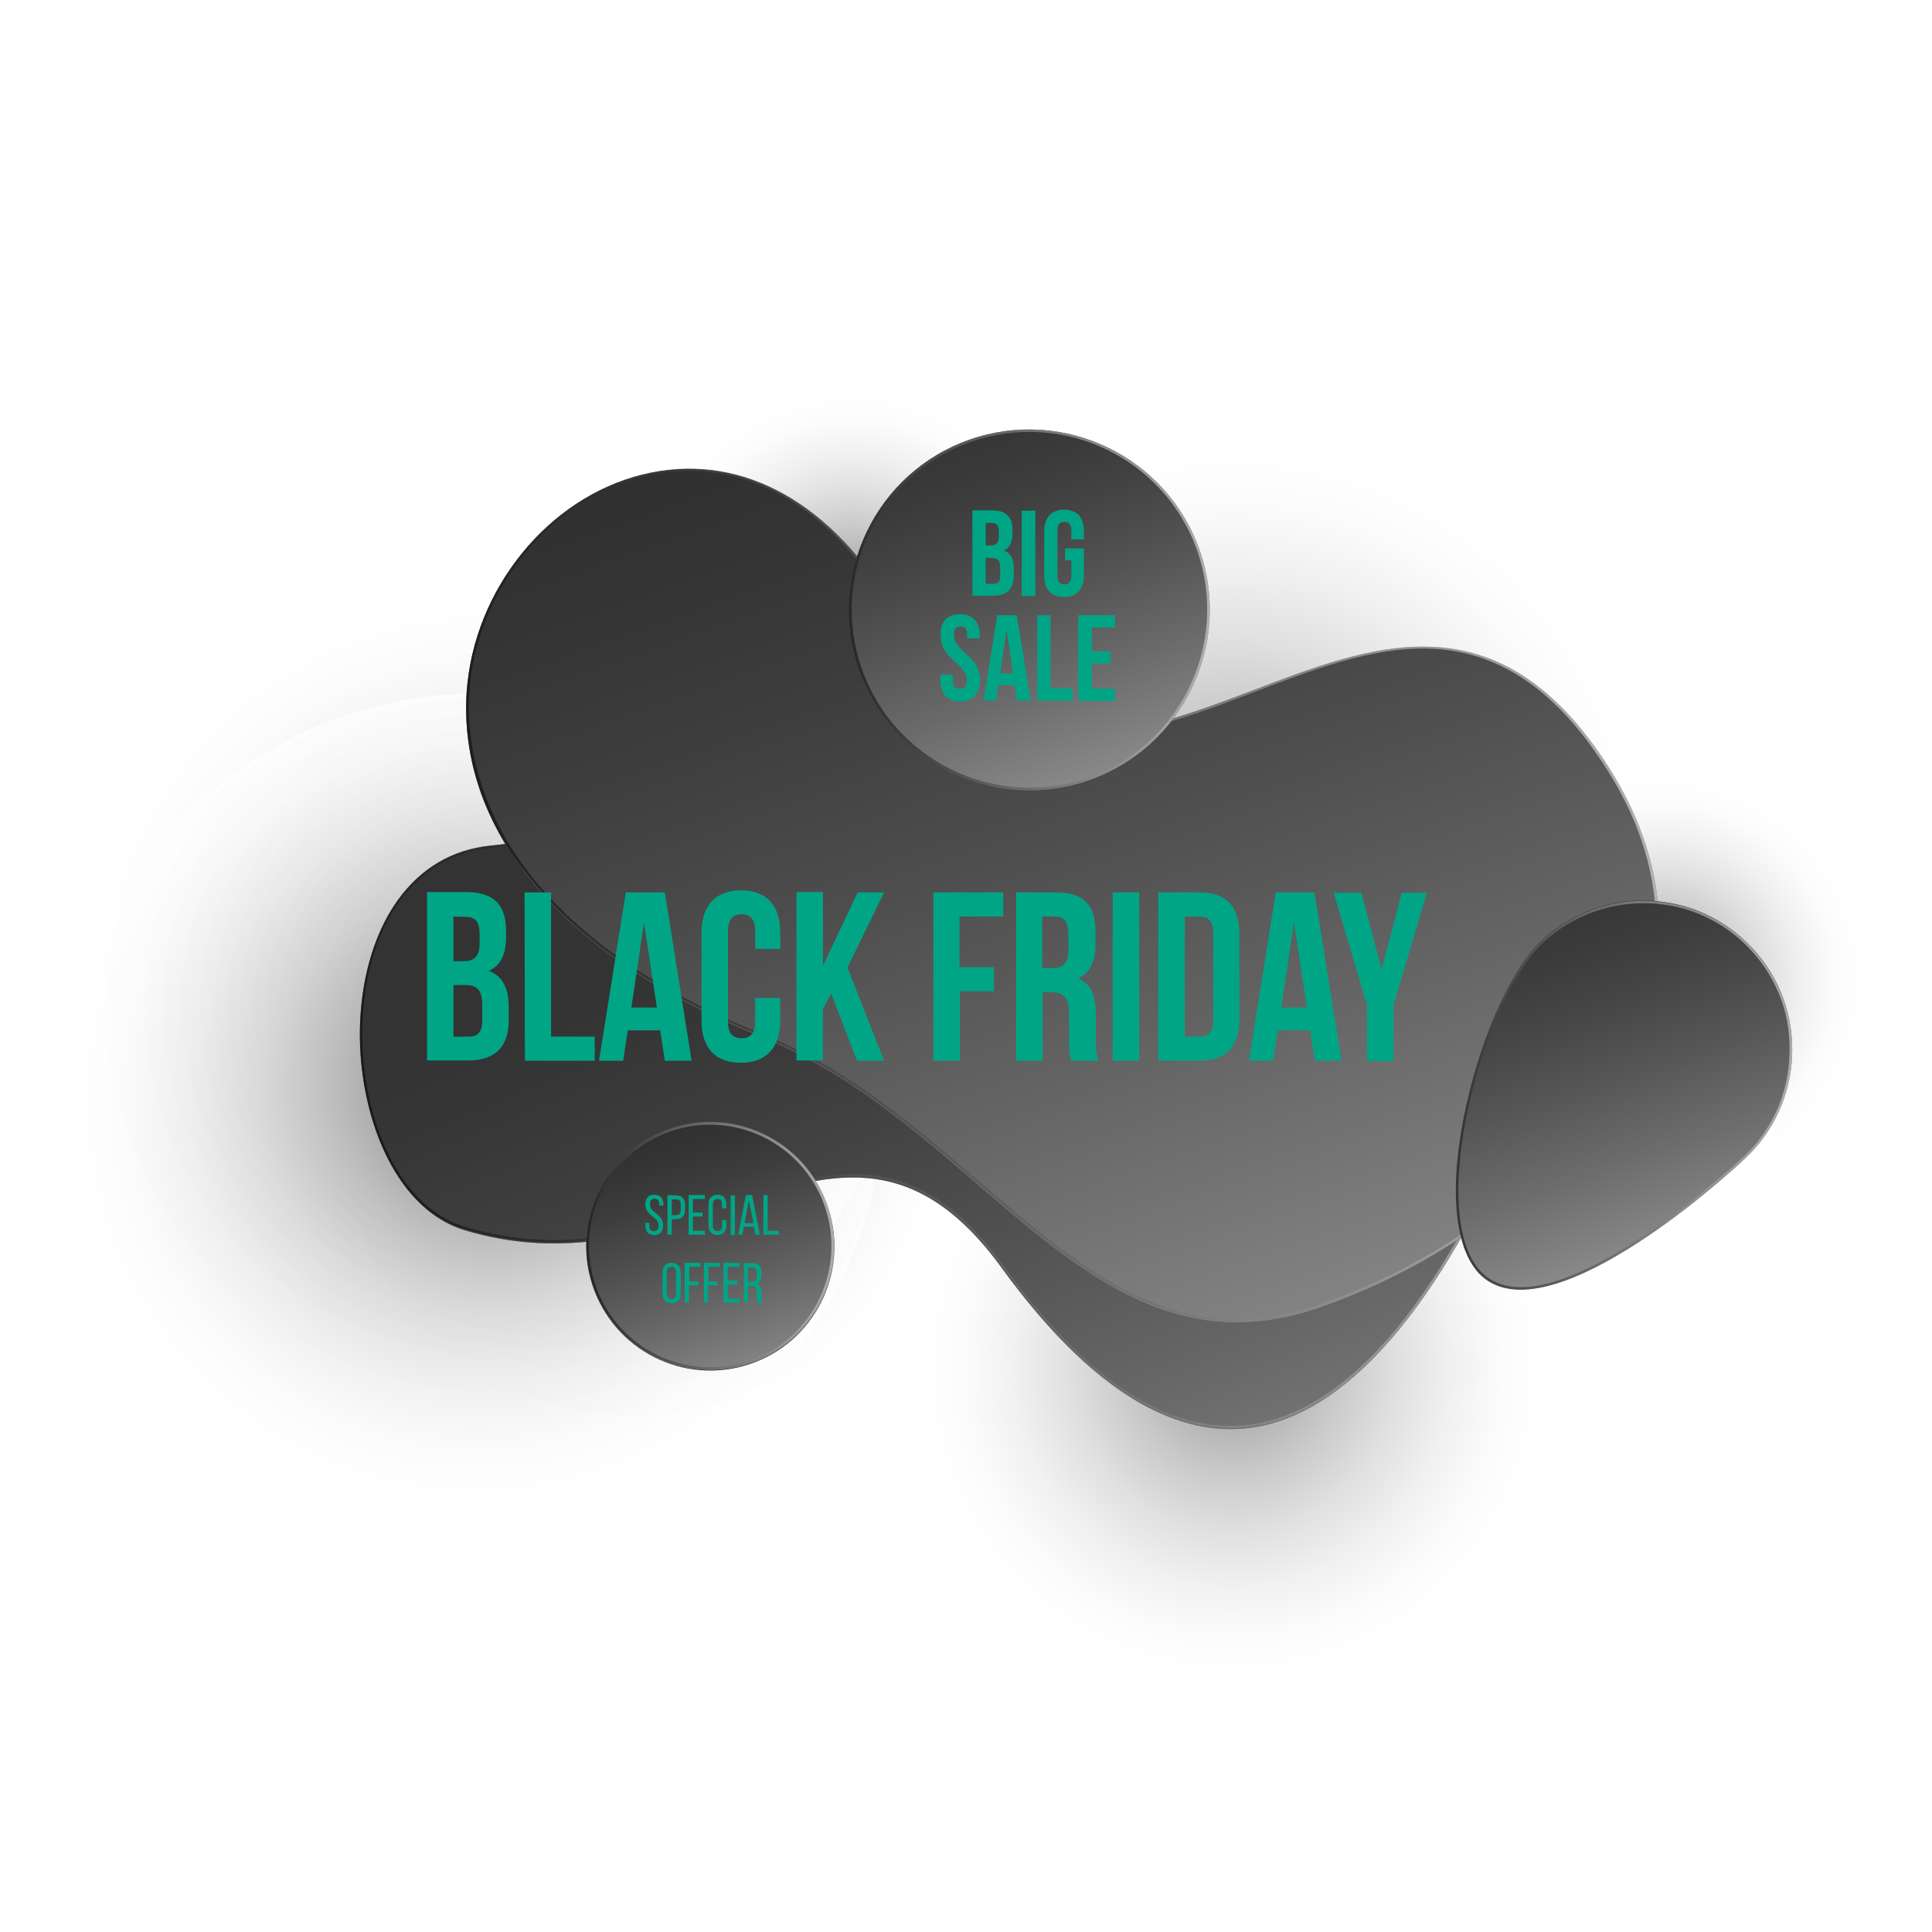 <?xml version="1.0" encoding="UTF-8"?> <!-- Generator: Adobe Illustrator 25.0.0, SVG Export Plug-In . SVG Version: 6.00 Build 0) --> <svg xmlns="http://www.w3.org/2000/svg" xmlns:xlink="http://www.w3.org/1999/xlink" version="1.1" id="Layer_1" x="0px" y="0px" viewBox="0 0 584.1 584.1" style="enable-background:new 0 0 584.1 584.1;" xml:space="preserve"> <style type="text/css"> .st0{opacity:0.67;fill:url(#SVGID_1_);enable-background:new ;} .st1{opacity:0.67;fill:url(#SVGID_2_);enable-background:new ;} .st2{opacity:0.67;fill:url(#SVGID_3_);enable-background:new ;} .st3{opacity:0.67;fill:url(#SVGID_4_);enable-background:new ;} .st4{opacity:0.67;fill:url(#SVGID_5_);enable-background:new ;} .st5{fill:#2E2E2E;} .st6{opacity:0.42;fill:url(#SVGID_6_);enable-background:new ;} .st7{opacity:0.5;fill:url(#SVGID_7_);enable-background:new ;} .st8{opacity:0.67;fill:url(#SVGID_8_);enable-background:new ;} .st9{opacity:0.67;fill:url(#SVGID_9_);enable-background:new ;} .st10{fill:#292929;} .st11{opacity:0.42;fill:url(#SVGID_10_);enable-background:new ;} .st12{opacity:0.5;fill:url(#SVGID_11_);enable-background:new ;} .st13{fill:#00A586;} .st14{fill:#333333;} .st15{opacity:0.42;fill:url(#SVGID_12_);enable-background:new ;} .st16{opacity:0.5;fill:url(#SVGID_13_);enable-background:new ;} .st17{opacity:0.42;fill:url(#SVGID_14_);enable-background:new ;} .st18{opacity:0.5;fill:url(#SVGID_15_);enable-background:new ;} .st19{opacity:0.42;fill:url(#SVGID_16_);enable-background:new ;} .st20{opacity:0.5;fill:url(#SVGID_17_);enable-background:new ;} </style> <radialGradient id="SVGID_1_" cx="271.876" cy="-470.216" r="94.08" gradientTransform="matrix(0.33 0.944 0.944 -0.33 726.889 1.606)" gradientUnits="userSpaceOnUse"> <stop offset="0" style="stop-color:#5E5F5F"></stop> <stop offset="0.135" style="stop-color:#818282"></stop> <stop offset="0.335" style="stop-color:#AEAEAE"></stop> <stop offset="0.527" style="stop-color:#D1D1D1"></stop> <stop offset="0.706" style="stop-color:#EAEAEA"></stop> <stop offset="0.869" style="stop-color:#FAFAFA"></stop> <stop offset="1" style="stop-color:#FFFFFF"></stop> </radialGradient> <circle class="st0" cx="372.7" cy="413.3" r="94"></circle> <radialGradient id="SVGID_2_" cx="142.201" cy="-616.967" r="93.28" gradientTransform="matrix(0.33 0.944 0.944 -0.33 726.889 1.606)" gradientUnits="userSpaceOnUse"> <stop offset="0" style="stop-color:#5E5F5F"></stop> <stop offset="0.135" style="stop-color:#818282"></stop> <stop offset="0.335" style="stop-color:#AEAEAE"></stop> <stop offset="0.527" style="stop-color:#D1D1D1"></stop> <stop offset="0.706" style="stop-color:#EAEAEA"></stop> <stop offset="0.869" style="stop-color:#FAFAFA"></stop> <stop offset="1" style="stop-color:#FFFFFF"></stop> </radialGradient> <circle class="st1" cx="191.4" cy="339.3" r="93.2"></circle> <radialGradient id="SVGID_3_" cx="94.831" cy="-645.736" r="122.899" gradientTransform="matrix(0.33 0.944 0.944 -0.33 726.889 1.606)" gradientUnits="userSpaceOnUse"> <stop offset="0" style="stop-color:#5E5F5F"></stop> <stop offset="0.135" style="stop-color:#818282"></stop> <stop offset="0.335" style="stop-color:#AEAEAE"></stop> <stop offset="0.527" style="stop-color:#D1D1D1"></stop> <stop offset="0.706" style="stop-color:#EAEAEA"></stop> <stop offset="0.869" style="stop-color:#FAFAFA"></stop> <stop offset="1" style="stop-color:#FFFFFF"></stop> </radialGradient> <circle class="st2" cx="148.6" cy="304.1" r="122.9"></circle> <radialGradient id="SVGID_4_" cx="120.207" cy="-659.273" r="122.899" gradientTransform="matrix(0.33 0.944 0.944 -0.33 726.889 1.606)" gradientUnits="userSpaceOnUse"> <stop offset="0" style="stop-color:#5E5F5F"></stop> <stop offset="0.135" style="stop-color:#818282"></stop> <stop offset="0.335" style="stop-color:#AEAEAE"></stop> <stop offset="0.527" style="stop-color:#D1D1D1"></stop> <stop offset="0.706" style="stop-color:#EAEAEA"></stop> <stop offset="0.869" style="stop-color:#FAFAFA"></stop> <stop offset="1" style="stop-color:#FFFFFF"></stop> </radialGradient> <circle class="st3" cx="144.2" cy="332.5" r="122.9"></circle> <radialGradient id="SVGID_5_" cx="125.283" cy="-419.002" r="122.899" gradientTransform="matrix(0.33 0.944 0.944 -0.33 726.889 1.606)" gradientUnits="userSpaceOnUse"> <stop offset="0" style="stop-color:#5E5F5F"></stop> <stop offset="0.135" style="stop-color:#818282"></stop> <stop offset="0.335" style="stop-color:#AEAEAE"></stop> <stop offset="0.527" style="stop-color:#D1D1D1"></stop> <stop offset="0.706" style="stop-color:#EAEAEA"></stop> <stop offset="0.869" style="stop-color:#FAFAFA"></stop> <stop offset="1" style="stop-color:#FFFFFF"></stop> </radialGradient> <circle class="st4" cx="372.7" cy="258.1" r="122.9"></circle> <path class="st5" d="M455.9,346.1c16.9-38,26.1-74.9,26.2-75.3l0.1-0.4l-300.4-47.2l3.3,1.3c0.2,0.1,17.7,7,16.7,14.5 c-0.7,5.1-10.5,12.2-53.5,16.7c-11.5,1.2-20.9,6.7-27.9,16.3c-6.1,8.4-10,19.7-11.2,32.5c-1.2,12.3,0.4,25.6,4.4,37.2 c5.1,14.5,14.1,26.3,26.8,30.2c30.7,9.3,56.4,0.6,79.1-7.1c30.1-10.2,56.2-19,83.4,18.6c26.6,36.6,52.9,52.7,78,47.8 C414.5,424.5,440.2,381.2,455.9,346.1z"></path> <linearGradient id="SVGID_6_" gradientUnits="userSpaceOnUse" x1="91.65" y1="-508.625" x2="342.066" y2="-494.243" gradientTransform="matrix(0.33 0.944 0.944 -0.33 726.889 1.606)"> <stop offset="0" style="stop-color:#383938"></stop> <stop offset="0.102" style="stop-color:#414241"></stop> <stop offset="0.266" style="stop-color:#595959"></stop> <stop offset="0.473" style="stop-color:#808080"></stop> <stop offset="0.714" style="stop-color:#B6B6B6"></stop> <stop offset="0.981" style="stop-color:#FAFAFA"></stop> <stop offset="1" style="stop-color:#FFFFFF"></stop> </linearGradient> <path class="st6" d="M455.9,346.1c16.9-38,26.1-74.9,26.2-75.3l0.1-0.4l-300.4-47.2l3.3,1.3c0.2,0.1,17.7,7,16.7,14.5 c-0.7,5.1-10.5,12.2-53.5,16.7c-11.5,1.2-20.9,6.7-27.9,16.3c-6.1,8.4-10,19.7-11.2,32.5c-1.2,12.3,0.4,25.6,4.4,37.2 c5.1,14.5,14.1,26.3,26.8,30.2c30.7,9.3,56.4,0.6,79.1-7.1c30.1-10.2,56.2-19,83.4,18.6c26.6,36.6,52.9,52.7,78,47.8 C414.5,424.5,440.2,381.2,455.9,346.1z"></path> <linearGradient id="SVGID_7_" gradientUnits="userSpaceOnUse" x1="160.647" y1="-691.186" x2="160.647" y2="-319.717" gradientTransform="matrix(0.33 0.944 0.944 -0.33 726.889 1.606)"> <stop offset="0" style="stop-color:#000000"></stop> <stop offset="1" style="stop-color:#FFFFFF"></stop> </linearGradient> <path class="st7" d="M113.6,341.6c-4.1-11.6-5.6-24.9-4.4-37.2c1.2-12.8,5.1-24,11.2-32.5c7-9.6,16.4-15.1,27.9-16.3 c43-4.5,52.8-11.6,53.5-16.7c1-7.5-16.5-14.5-16.7-14.5l-3.3-1.3l300.4,47.2l-0.1,0.4c-0.1,0.4-9.2,37.3-26.2,75.3 c-15.6,35.1-41.4,78.4-74.9,84.9c-25.2,4.9-51.5-11.1-78-47.8c-27.2-37.5-53.3-28.8-83.4-18.6c-22.7,7.6-48.4,16.3-79.1,7.1 C127.7,368,118.6,356.1,113.6,341.6z M202.2,236.4c0.3,0.9,0.4,1.8,0.3,2.7c-1.1,7.9-19.3,13.7-54.2,17.3 c-21.4,2.2-35.8,20.2-38.4,48c-2.6,27.4,8.2,59.8,30.7,66.5c30.5,9.2,56.1,0.6,78.6-7.1c30.4-10.3,56.7-19.1,84.3,18.9 c26.4,36.4,52.4,52.4,77.3,47.5c33.2-6.5,58.8-49.5,74.4-84.5c16-35.8,25-70.6,26-74.7l-293-46.1C192.5,227,200.5,231.3,202.2,236.4 z"></path> <radialGradient id="SVGID_8_" cx="13.808" cy="-501.878" r="61.02" gradientTransform="matrix(0.33 0.944 0.944 -0.33 726.889 1.606)" gradientUnits="userSpaceOnUse"> <stop offset="0" style="stop-color:#5E5F5F"></stop> <stop offset="0.135" style="stop-color:#818282"></stop> <stop offset="0.335" style="stop-color:#AEAEAE"></stop> <stop offset="0.527" style="stop-color:#D1D1D1"></stop> <stop offset="0.706" style="stop-color:#EAEAEA"></stop> <stop offset="0.869" style="stop-color:#FAFAFA"></stop> <stop offset="1" style="stop-color:#FFFFFF"></stop> </radialGradient> <circle class="st8" cx="257.7" cy="180.2" r="61"></circle> <radialGradient id="SVGID_9_" cx="203.834" cy="-309.654" r="61.02" gradientTransform="matrix(0.33 0.944 0.944 -0.33 726.889 1.606)" gradientUnits="userSpaceOnUse"> <stop offset="0" style="stop-color:#5E5F5F"></stop> <stop offset="0.135" style="stop-color:#818282"></stop> <stop offset="0.335" style="stop-color:#AEAEAE"></stop> <stop offset="0.527" style="stop-color:#D1D1D1"></stop> <stop offset="0.706" style="stop-color:#EAEAEA"></stop> <stop offset="0.869" style="stop-color:#FAFAFA"></stop> <stop offset="1" style="stop-color:#FFFFFF"></stop> </radialGradient> <circle class="st9" cx="501.8" cy="296.1" r="61"></circle> <path class="st10" d="M497.7,305.8c8.5-27.4,3.1-54.6-16.1-80.8c-31.9-43.4-67.6-29.7-102.2-16.5c-18.7,7.1-38,14.5-56.6,13 c-20.8-1.8-38.5-14.8-54.1-40c-19.2-31-46.3-44.9-74.4-38c-28.6,7-51,34.6-53.2,65.6c-0.7,10.1,0.7,20.3,4.1,30.1 c3,8.6,7.6,17,13.6,24.9c15.2,19.8,39.1,36.4,71.1,49.3c25.7,10.4,46,27.8,65.6,44.7c16,13.8,31.1,26.7,47.7,34.5 c18.6,8.7,36.5,9.5,56.3,2.6C447.6,378.3,486,343.2,497.7,305.8z"></path> <linearGradient id="SVGID_10_" gradientUnits="userSpaceOnUse" x1="-42.05" y1="-463.895" x2="263.446" y2="-463.895" gradientTransform="matrix(0.33 0.944 0.944 -0.33 726.889 1.606)"> <stop offset="0" style="stop-color:#383938"></stop> <stop offset="0.102" style="stop-color:#414241"></stop> <stop offset="0.266" style="stop-color:#595959"></stop> <stop offset="0.473" style="stop-color:#808080"></stop> <stop offset="0.714" style="stop-color:#B6B6B6"></stop> <stop offset="0.981" style="stop-color:#FAFAFA"></stop> <stop offset="1" style="stop-color:#FFFFFF"></stop> </linearGradient> <path class="st11" d="M497.7,305.8c8.5-27.4,3.1-54.6-16.1-80.8c-31.9-43.4-67.6-29.7-102.2-16.5c-18.7,7.1-38,14.5-56.6,13 c-20.8-1.8-38.5-14.8-54.1-40c-19.2-31-46.3-44.9-74.4-38c-28.6,7-51,34.6-53.2,65.6c-0.7,10.1,0.7,20.3,4.1,30.1 c3,8.6,7.6,17,13.6,24.9c15.2,19.8,39.1,36.4,71.1,49.3c25.7,10.4,46,27.8,65.6,44.7c16,13.8,31.1,26.7,47.7,34.5 c18.6,8.7,36.5,9.5,56.3,2.6C447.6,378.3,486,343.2,497.7,305.8z"></path> <linearGradient id="SVGID_11_" gradientUnits="userSpaceOnUse" x1="110.728" y1="-627.538" x2="110.728" y2="-300.249" gradientTransform="matrix(0.33 0.944 0.944 -0.33 726.889 1.606)"> <stop offset="0" style="stop-color:#000000"></stop> <stop offset="1" style="stop-color:#FFFFFF"></stop> </linearGradient> <path class="st12" d="M145.2,239.1c-3.4-9.8-4.8-19.9-4.1-30.1c2.2-30.9,24.6-58.5,53.2-65.6c28.1-6.9,55.2,6.9,74.4,38 c15.6,25.2,33.3,38.3,54.1,40c18.6,1.6,37.9-5.8,56.6-13c34.6-13.2,70.4-26.9,102.2,16.5c19.2,26.2,24.6,53.4,16.1,80.8 c-11.6,37.5-50.1,72.5-98,89.2c-19.8,6.9-37.7,6.1-56.3-2.6c-16.6-7.7-31.7-20.7-47.7-34.5c-19.6-16.9-39.9-34.3-65.6-44.7 c-32-12.9-56-29.5-71.1-49.3C152.7,256.1,148.2,247.7,145.2,239.1z M496.1,253.6c-3.3-9.5-8.4-18.9-15.2-28.2 c-14.1-19.3-30.3-28.9-49.3-29.3c-17-0.4-34.8,6.4-52,13c-37.6,14.4-76.6,29.3-111.6-27.4c-19-30.7-45.8-44.4-73.5-37.6 c-28.3,7-50.4,34.2-52.6,64.9c-0.5,6.9-0.1,17.5,4.2,29.8c8,22.9,29.5,51.6,84.2,73.7c25.8,10.4,46.2,27.9,65.9,44.8 c32.4,27.8,60.4,51.9,103.3,36.9c47.7-16.7,86-51.5,97.5-88.7C502.3,288.1,502,270.7,496.1,253.6z"></path> <g> <path class="st13" d="M153,281.5v1.8c0,5.2-1.6,8.6-5.2,10.2c4.3,1.7,6,5.5,6,10.9v4.1c0,7.9-4.1,12.1-12.1,12.1h-12.6v-50.9h12.1 C149.5,269.8,153,273.7,153,281.5z M137.1,277.1v13.5h3.1c3,0,4.8-1.3,4.8-5.4v-2.8c0-3.6-1.2-5.2-4.1-5.2L137.1,277.1L137.1,277.1 z M137.1,297.8v15.6h4.6c2.7,0,4.1-1.2,4.1-5V304c0-4.7-1.5-6.2-5.2-6.2L137.1,297.8L137.1,297.8z"></path> <path class="st13" d="M158.6,269.8h8v43.6h13.2v7.3h-21.1L158.6,269.8L158.6,269.8z"></path> <path class="st13" d="M209.1,320.7h-8.1l-1.4-9.2h-9.8l-1.4,9.2h-7.3l8.1-50.9H201L209.1,320.7z M190.9,304.6h7.7l-3.9-25.7 L190.9,304.6z"></path> <path class="st13" d="M235.9,301.7v6.8c0,8.1-4.1,12.8-11.9,12.8c-7.9,0-11.9-4.6-11.9-12.8V282c0-8.1,4.1-12.8,11.9-12.8 c7.9,0,11.9,4.6,11.9,12.8v4.9h-7.6v-5.5c0-3.6-1.6-5-4.1-5s-4.1,1.4-4.1,5V309c0,3.6,1.6,4.9,4.1,4.9s4.1-1.3,4.1-4.9v-7.3H235.9z "></path> <path class="st13" d="M251.3,300.4l-2.5,4.6v15.6h-8v-50.9h8V292l10.5-22.2h8l-11.1,22.7l11.1,28.2h-8.2L251.3,300.4z"></path> <path class="st13" d="M290.2,292.4h10.3v7.3h-10.3v21h-8v-50.9h21.1v7.3h-13.2V292.4z"></path> <path class="st13" d="M323.9,320.7c-0.4-1.3-0.7-2.1-0.7-6.2v-8c0-4.7-1.6-6.5-5.2-6.5h-2.8v20.7h-8v-50.9h12.1 c8.3,0,11.9,3.9,11.9,11.7v4c0,5.2-1.7,8.6-5.2,10.3c4,1.7,5.3,5.5,5.3,10.8v7.9c0,2.5,0.1,4.3,0.9,6.2L323.9,320.7L323.9,320.7z M315.1,277.1v15.6h3.1c3,0,4.8-1.3,4.8-5.4v-5c0-3.6-1.2-5.2-4.1-5.2H315.1z"></path> <path class="st13" d="M336.4,269.8h8v50.9h-8V269.8z"></path> <path class="st13" d="M350.2,269.8h12.6c8,0,11.9,4.4,11.9,12.6v25.7c0,8.1-3.9,12.6-11.9,12.6h-12.6V269.8z M358.2,277.1v36.3h4.5 c2.5,0,4.1-1.3,4.1-4.9V282c0-3.6-1.5-4.9-4.1-4.9L358.2,277.1L358.2,277.1z"></path> <path class="st13" d="M405.6,320.7h-8.1l-1.4-9.2h-9.8l-1.4,9.2h-7.3l8.1-50.9h11.7L405.6,320.7z M387.4,304.6h7.7l-3.9-25.7 L387.4,304.6z"></path> <path class="st13" d="M413.3,303.9l-10.1-34h8.4l6.1,23.2l6.1-23.2h7.6l-10.1,34v16.9h-8L413.3,303.9L413.3,303.9z"></path> </g> <path class="st14" d="M362.7,166.4c-9.9-28.4-41.1-43.4-69.5-33.5s-43.4,41.1-33.5,69.5c9.9,28.4,41.1,43.4,69.5,33.5 C357.6,225.9,372.6,194.8,362.7,166.4z"></path> <linearGradient id="SVGID_12_" gradientUnits="userSpaceOnUse" x1="-19.136" y1="-452.751" x2="89.986" y2="-452.751" gradientTransform="matrix(0.33 0.944 0.944 -0.33 726.889 1.606)"> <stop offset="0" style="stop-color:#383938"></stop> <stop offset="0.102" style="stop-color:#414241"></stop> <stop offset="0.266" style="stop-color:#595959"></stop> <stop offset="0.473" style="stop-color:#808080"></stop> <stop offset="0.714" style="stop-color:#B6B6B6"></stop> <stop offset="0.981" style="stop-color:#FAFAFA"></stop> <stop offset="1" style="stop-color:#FFFFFF"></stop> </linearGradient> <path class="st15" d="M362.7,166.4c-9.9-28.4-41.1-43.4-69.5-33.5s-43.4,41.1-33.5,69.5c9.9,28.4,41.1,43.4,69.5,33.5 C357.6,225.9,372.6,194.8,362.7,166.4z"></path> <linearGradient id="SVGID_13_" gradientUnits="userSpaceOnUse" x1="35.425" y1="-507.312" x2="35.425" y2="-398.191" gradientTransform="matrix(0.33 0.944 0.944 -0.33 726.889 1.606)"> <stop offset="0" style="stop-color:#000000"></stop> <stop offset="1" style="stop-color:#FFFFFF"></stop> </linearGradient> <path class="st16" d="M259.7,202.4c-9.9-28.4,5.1-59.6,33.5-69.5c28.4-9.9,59.6,5.1,69.5,33.5s-5.1,59.6-33.5,69.5 C300.8,245.8,269.6,230.8,259.7,202.4z M362,166.6c-9.8-28-40.5-42.8-68.5-33c-28,9.8-42.8,40.5-33,68.5c9.8,28,40.5,42.8,68.5,33 C356.9,225.4,371.7,194.6,362,166.6z"></path> <ellipse transform="matrix(0.934 -0.358 0.358 0.934 -120.647 101.867)" class="st10" cx="214.7" cy="376.7" rx="37.5" ry="37.5"></ellipse> <linearGradient id="SVGID_14_" gradientUnits="userSpaceOnUse" x1="147.693" y1="-607.239" x2="222.617" y2="-607.239" gradientTransform="matrix(0.33 0.944 0.944 -0.33 726.889 1.606)"> <stop offset="0" style="stop-color:#383938"></stop> <stop offset="0.102" style="stop-color:#414241"></stop> <stop offset="0.266" style="stop-color:#595959"></stop> <stop offset="0.473" style="stop-color:#808080"></stop> <stop offset="0.714" style="stop-color:#B6B6B6"></stop> <stop offset="0.981" style="stop-color:#FAFAFA"></stop> <stop offset="1" style="stop-color:#FFFFFF"></stop> </linearGradient> <circle class="st17" cx="214.7" cy="376.7" r="37.5"></circle> <linearGradient id="SVGID_15_" gradientUnits="userSpaceOnUse" x1="185.149" y1="-644.695" x2="185.149" y2="-569.788" gradientTransform="matrix(0.33 0.944 0.944 -0.33 726.889 1.606)"> <stop offset="0" style="stop-color:#000000"></stop> <stop offset="1" style="stop-color:#FFFFFF"></stop> </linearGradient> <path class="st18" d="M179.4,389c-6.8-19.5,3.5-40.9,23-47.7s40.9,3.5,47.7,23s-3.5,40.9-23,47.7C207.6,418.8,186.2,408.5,179.4,389 z M249.3,364.6c-6.7-19.1-27.6-29.2-46.7-22.5s-29.2,27.6-22.5,46.7s27.6,29.2,46.7,22.5C245.9,404.6,256,383.7,249.3,364.6z"></path> <path class="st14" d="M527.3,350.5c8.9-8.2,14-19.3,14.5-31.3s-3.7-23.5-11.9-32.4c-8.2-8.9-19.3-14-31.3-14.5s-23.5,3.7-32.4,11.9 c-8.8,8.1-18,28.1-22.8,49.6c-4,18-4.2,33.3-0.8,43.2c1.1,3.1,2.5,5.7,4.4,7.7C466.3,405.7,521.2,356.3,527.3,350.5z"></path> <linearGradient id="SVGID_16_" gradientUnits="userSpaceOnUse" x1="177.075" y1="-334.231" x2="280.317" y2="-334.231" gradientTransform="matrix(0.33 0.944 0.944 -0.33 726.889 1.606)"> <stop offset="0" style="stop-color:#3D3D3D"></stop> <stop offset="0.104" style="stop-color:#464646"></stop> <stop offset="0.272" style="stop-color:#5E5E5E"></stop> <stop offset="0.482" style="stop-color:#858585"></stop> <stop offset="0.728" style="stop-color:#BBBBBB"></stop> <stop offset="1" style="stop-color:#FFFFFF"></stop> </linearGradient> <path class="st19" d="M527.3,350.5c8.9-8.2,14-19.3,14.5-31.3s-3.7-23.5-11.9-32.4c-8.2-8.9-19.3-14-31.3-14.5s-23.5,3.7-32.4,11.9 c-8.8,8.1-18,28.1-22.8,49.6c-4,18-4.2,33.3-0.8,43.2c1.1,3.1,2.5,5.7,4.4,7.7C466.3,405.7,521.2,356.3,527.3,350.5z"></path> <linearGradient id="SVGID_17_" gradientUnits="userSpaceOnUse" x1="228.701" y1="-392.212" x2="228.701" y2="-276.274" gradientTransform="matrix(0.33 0.944 0.944 -0.33 726.889 1.606)"> <stop offset="0" style="stop-color:#000000"></stop> <stop offset="1" style="stop-color:#FFFFFF"></stop> </linearGradient> <path class="st20" d="M442.6,377.1c-3.5-9.9-3.3-25.2,0.8-43.2c4.8-21.6,14-41.5,22.8-49.6c8.9-8.2,20.4-12.4,32.4-11.9 s23.2,5.6,31.3,14.5s12.4,20.4,11.9,32.4c-0.5,12-5.6,23.2-14.5,31.3c-6.2,5.7-61,55.1-80.4,34.2 C445.2,382.8,443.7,380.2,442.6,377.1z M538.7,302.7c-2-5.6-5.1-10.9-9.3-15.4c-8-8.7-19-13.8-30.8-14.2s-23.1,3.7-31.9,11.7 c-8.7,8-17.8,27.8-22.6,49.2c-5.2,23.4-4,42.2,3.4,50.2c18.8,20.4,73.1-28.6,79.3-34.2c8.7-8,13.8-19,14.2-30.8 C541.3,313.5,540.5,307.9,538.7,302.7z"></path> <g> <path class="st13" d="M200.6,364.2v0.3h-1.3v-0.4c0-1.1-0.4-1.7-1.4-1.7c-1,0-1.4,0.6-1.4,1.7c0,2.7,4,2.9,4,6.3c0,1.8-0.9,3-2.7,3 s-2.7-1.2-2.7-3v-0.7h1.2v0.8c0,1.1,0.4,1.7,1.4,1.7c1,0,1.4-0.6,1.4-1.7c0-2.7-4-2.9-4-6.3c0-1.9,0.9-3,2.6-3 C199.8,361.2,200.6,362.4,200.6,364.2z"></path> <path class="st13" d="M204.4,361.4c1.9,0,2.7,1.1,2.7,2.9v1.4c0,1.9-0.9,2.9-2.8,2.9h-1.2v4.7h-1.3v-12L204.4,361.4L204.4,361.4z M204.3,367.4c1,0,1.5-0.5,1.5-1.6v-1.6c0-1.1-0.4-1.6-1.4-1.6h-1.3v4.8H204.3z"></path> <path class="st13" d="M212.4,366.6v1.2h-2.9v4.3h3.6v1.2h-4.9v-12h4.9v1.2h-3.6v4.1H212.4z"></path> <path class="st13" d="M219.6,364.2v1.1h-1.3v-1.1c0-1.1-0.4-1.7-1.4-1.7c-1,0-1.4,0.6-1.4,1.7v6.3c0,1.1,0.4,1.7,1.4,1.7 c1,0,1.4-0.6,1.4-1.7v-1.6h1.3v1.5c0,1.8-0.9,3-2.7,3c-1.8,0-2.7-1.2-2.7-3v-6.2c0-1.8,0.9-3,2.7-3 C218.8,361.2,219.6,362.4,219.6,364.2z"></path> <path class="st13" d="M222.2,361.4v12h-1.3v-12H222.2z"></path> <path class="st13" d="M224.9,370.9l-0.5,2.4h-1.2l2.3-12h1.9l2.3,12h-1.3l-0.5-2.4H224.9z M225.1,369.8h2.7l-1.4-6.9L225.1,369.8z"></path> <path class="st13" d="M230.8,373.3v-12h1.3v10.8h3.4v1.2H230.8z"></path> <path class="st13" d="M200.3,384.8c0-1.8,0.9-3,2.7-3c1.9,0,2.8,1.2,2.8,3v6.2c0,1.8-0.9,3-2.8,3c-1.8,0-2.7-1.2-2.7-3V384.8z M201.6,391c0,1.1,0.5,1.7,1.4,1.7c1,0,1.4-0.6,1.4-1.7v-6.3c0-1.1-0.4-1.7-1.4-1.7c-1,0-1.4,0.6-1.4,1.7V391z"></path> <path class="st13" d="M211.1,387.4v1.2h-2.8v5.2h-1.3v-12h4.8v1.2h-3.4v4.4L211.1,387.4L211.1,387.4z"></path> <path class="st13" d="M216.9,387.4v1.2h-2.8v5.2h-1.3v-12h4.8v1.2h-3.4v4.4L216.9,387.4L216.9,387.4z"></path> <path class="st13" d="M222.9,387.2v1.2H220v4.2h3.6v1.2h-4.9v-12h4.9v1.2H220v4.1L222.9,387.2L222.9,387.2z"></path> <path class="st13" d="M227.5,381.9c1.9,0,2.7,1,2.7,2.7v1c0,1.3-0.5,2.1-1.5,2.5c1.1,0.3,1.5,1.2,1.5,2.5v1.9c0,0.5,0,1,0.2,1.4 h-1.4c-0.1-0.3-0.2-0.6-0.2-1.5v-1.9c0-1.4-0.6-1.8-1.7-1.8h-0.9v5.1h-1.3v-12L227.5,381.9L227.5,381.9z M227.1,387.5 c1.1,0,1.7-0.3,1.7-1.6v-1.1c0-1.1-0.4-1.6-1.4-1.6h-1.3v4.4L227.1,387.5L227.1,387.5z"></path> </g> <g> <path class="st13" d="M306.1,160.3v0.9c0,2.7-0.8,4.4-2.6,5.2c2.2,0.9,3,2.8,3,5.5v2.1c0,4-2.1,6.1-6.2,6.1H294v-25.8h6.1 C304.3,154.4,306.1,156.3,306.1,160.3z M298,158.1v6.8h1.6c1.5,0,2.4-0.7,2.4-2.7v-1.4c0-1.8-0.6-2.7-2.1-2.7L298,158.1L298,158.1z M298,168.6v7.9h2.3c1.4,0,2.1-0.6,2.1-2.5v-2.2c0-2.4-0.8-3.1-2.6-3.1L298,168.6L298,168.6z"></path> <path class="st13" d="M308.9,154.4h4.1v25.8h-4.1V154.4z"></path> <path class="st13" d="M322,165.8h5.7v8.2c0,4.1-2.1,6.5-6,6.5c-4,0-6-2.4-6-6.5v-13.4c0-4.1,2.1-6.5,6-6.5c4,0,6,2.4,6,6.5v2.5 h-3.8v-2.8c0-1.8-0.8-2.5-2.1-2.5s-2.1,0.7-2.1,2.5v13.9c0,1.8,0.8,2.5,2.1,2.5s2.1-0.7,2.1-2.5v-4.8H322V165.8z"></path> <path class="st13" d="M290.2,185.7c4,0,6,2.4,6,6.5v0.8h-3.8v-1.1c0-1.8-0.7-2.5-2-2.5s-2,0.7-2,2.5c0,5.3,7.9,6.3,7.9,13.7 c0,4.1-2.1,6.5-6,6.5s-6-2.4-6-6.5V204h3.8v1.8c0,1.8,0.8,2.5,2.1,2.5s2.1-0.7,2.1-2.5c0-5.3-7.9-6.3-7.9-13.7 C284.2,188.1,286.2,185.7,290.2,185.7z"></path> <path class="st13" d="M311.6,211.8h-4.1l-0.7-4.7h-5l-0.7,4.7h-3.7l4.1-25.8h5.9L311.6,211.8z M302.4,203.6h3.9l-2-13.1 L302.4,203.6z"></path> <path class="st13" d="M313.5,186h4.1v22.1h6.7v3.7h-10.7V186z"></path> <path class="st13" d="M330.1,196.9h5.6v3.7h-5.6v7.6h7v3.7H326V186h11.1v3.7h-7V196.9z"></path> </g> </svg> 